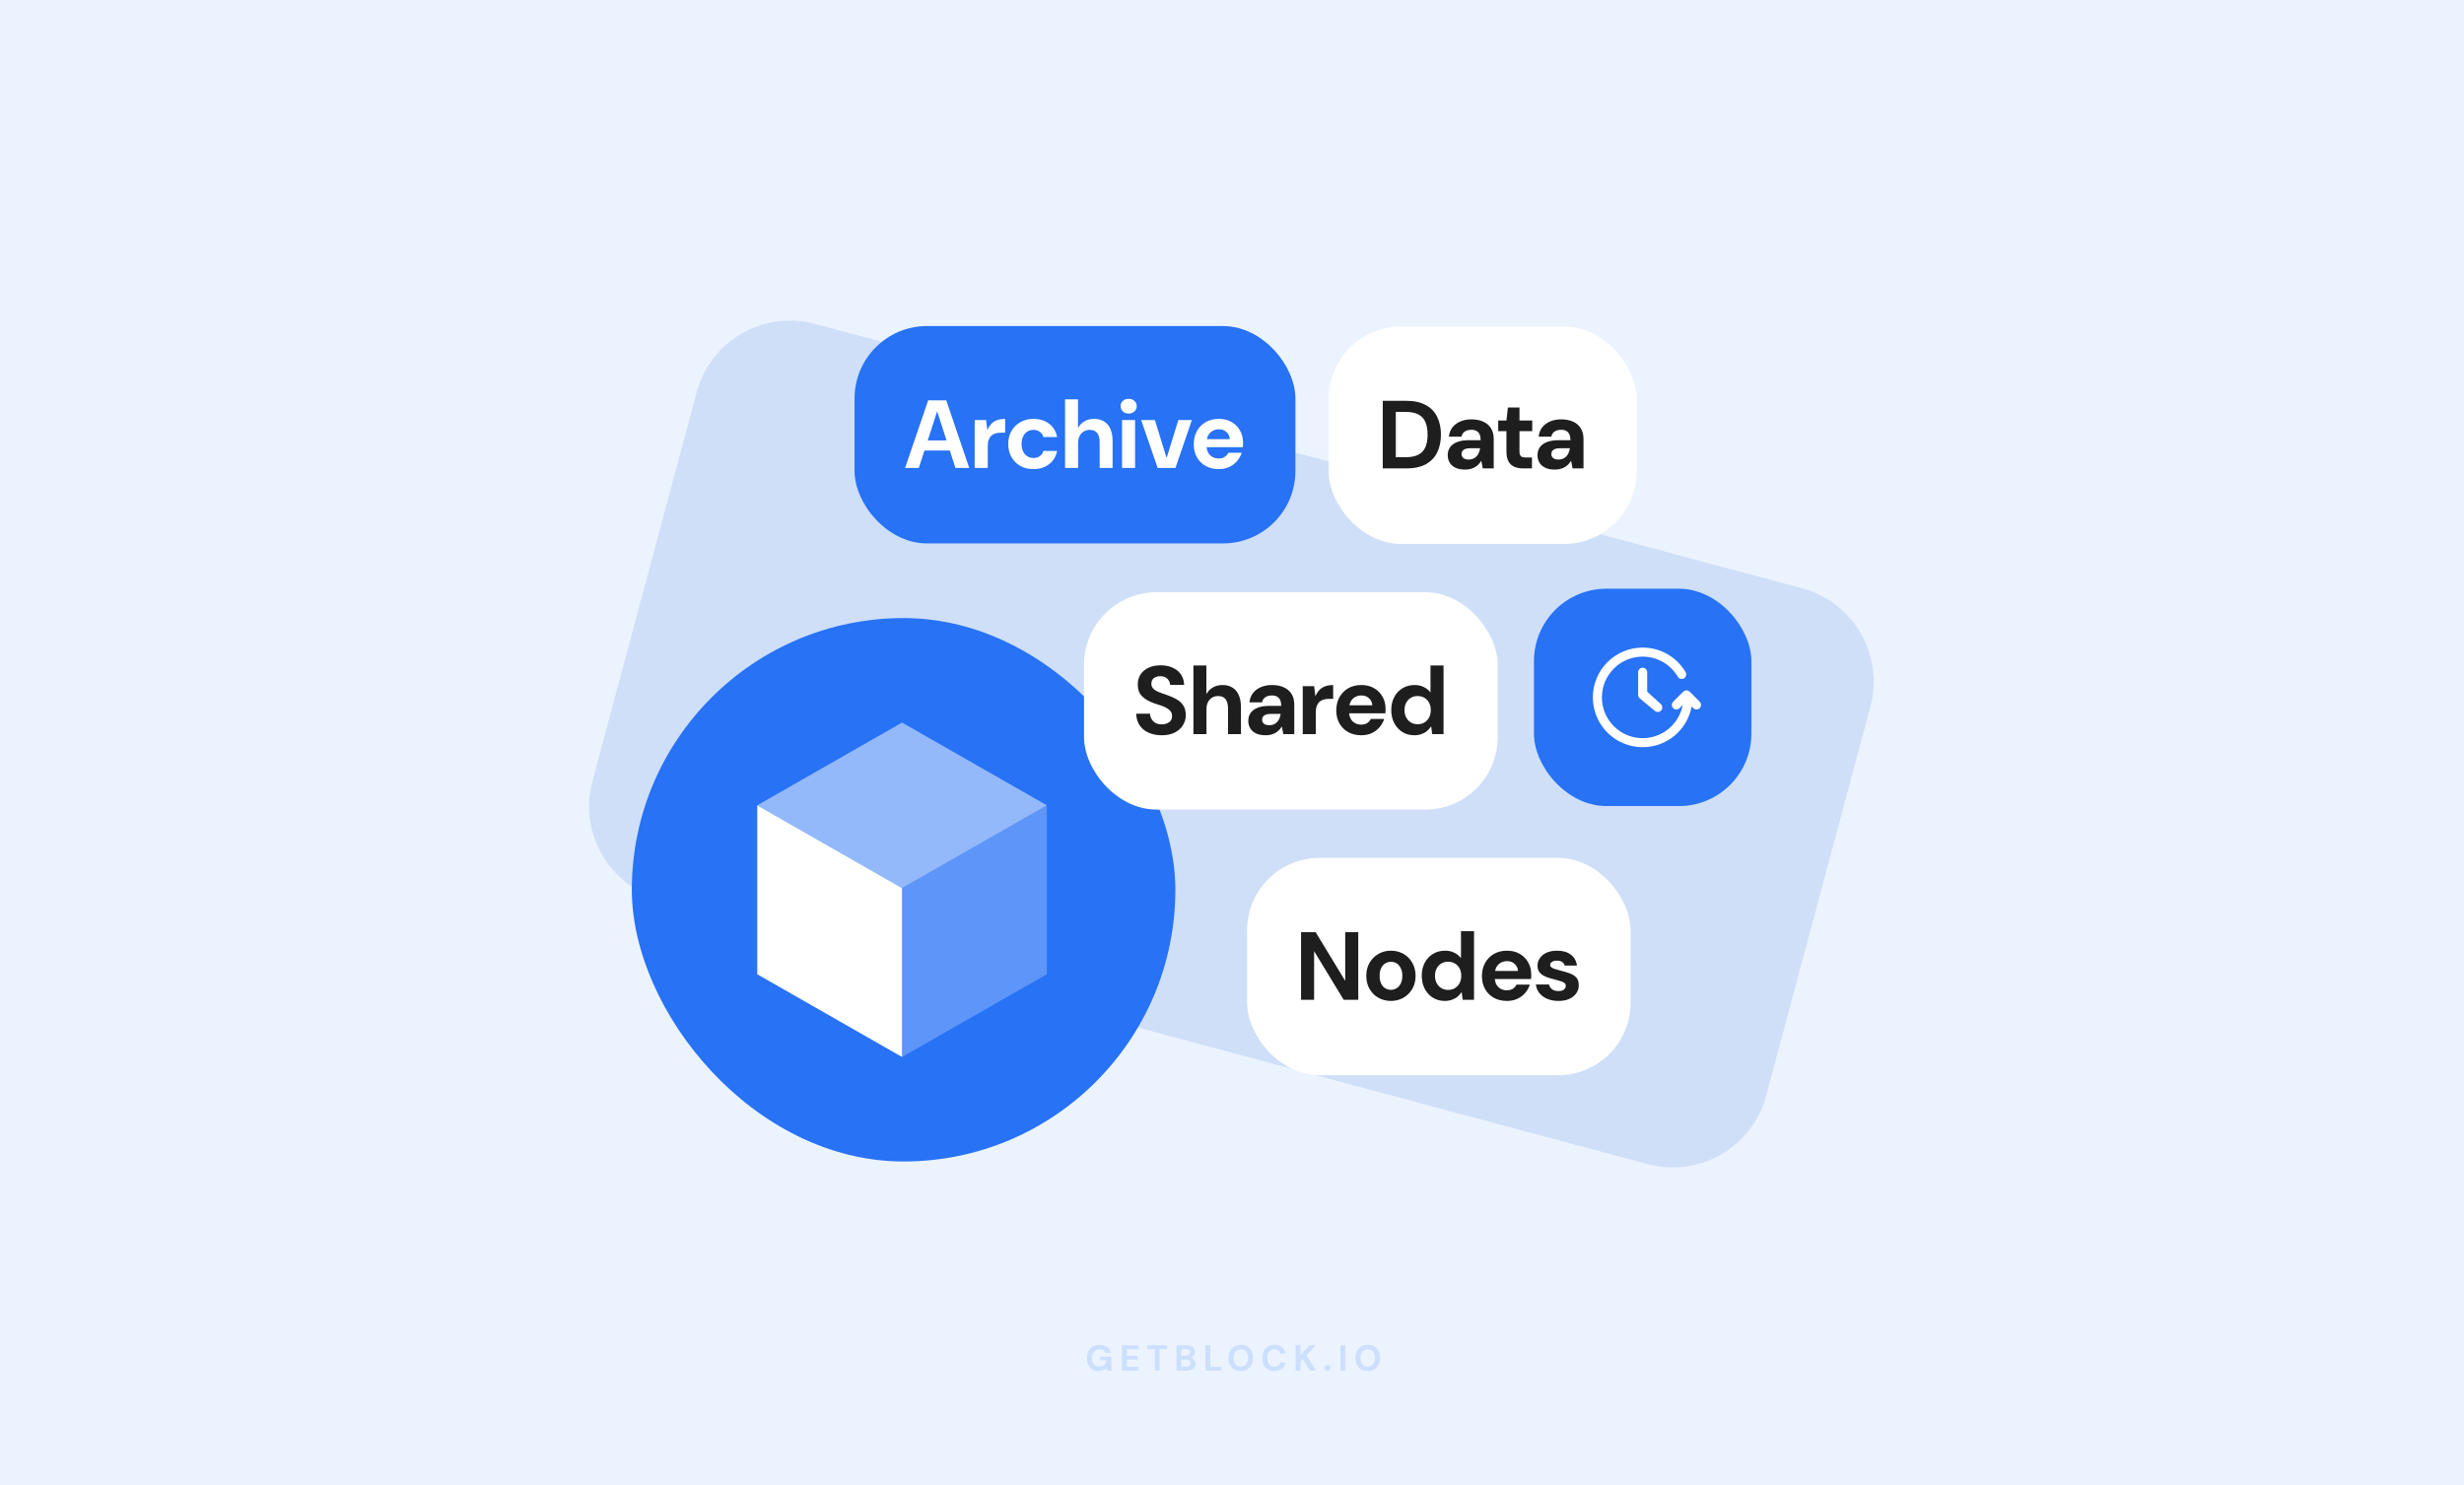 <svg width="816" height="492" viewBox="0 0 816 492" fill="none" xmlns="http://www.w3.org/2000/svg">
<rect width="816" height="492" fill="#EBF3FF"/>
<path d="M230.718 129.91C235.292 112.839 252.839 102.708 269.91 107.282L596.791 194.87C613.862 199.444 623.992 216.991 619.418 234.062L584.876 362.976C580.302 380.046 562.755 390.177 545.684 385.603L218.803 298.015C201.732 293.441 191.601 275.895 196.175 258.824L230.718 129.91Z" fill="#CFDFF8"/>
<path opacity="0.16" d="M363.914 454.144C363.122 454.144 362.426 453.968 361.826 453.616C361.234 453.256 360.774 452.756 360.446 452.116C360.118 451.468 359.954 450.716 359.954 449.86C359.954 448.996 360.122 448.236 360.458 447.58C360.794 446.916 361.278 446.396 361.91 446.02C362.55 445.644 363.306 445.456 364.178 445.456C365.17 445.456 365.99 445.692 366.638 446.164C367.294 446.636 367.714 447.292 367.898 448.132H366.098C365.978 447.764 365.754 447.476 365.426 447.268C365.098 447.052 364.678 446.944 364.166 446.944C363.622 446.944 363.158 447.064 362.774 447.304C362.39 447.544 362.098 447.88 361.898 448.312C361.698 448.744 361.598 449.26 361.598 449.86C361.598 450.468 361.698 450.984 361.898 451.408C362.098 451.832 362.382 452.156 362.75 452.38C363.126 452.596 363.566 452.704 364.07 452.704C364.806 452.704 365.362 452.508 365.738 452.116C366.122 451.716 366.35 451.2 366.422 450.568H364.358V449.356H368.054V454H366.566L366.434 452.932C366.258 453.196 366.05 453.42 365.81 453.604C365.578 453.78 365.306 453.912 364.994 454C364.682 454.096 364.322 454.144 363.914 454.144ZM371.537 454V445.6H377.057V446.908H373.157V449.104H376.697V450.364H373.157V452.692H377.057V454H371.537ZM382.432 454V446.908H379.972V445.6H386.488V446.908H384.04V454H382.432ZM389.604 454V445.6H393.048C393.632 445.6 394.124 445.692 394.524 445.876C394.924 446.06 395.224 446.316 395.424 446.644C395.632 446.964 395.736 447.336 395.736 447.76C395.736 448.184 395.644 448.54 395.46 448.828C395.276 449.116 395.032 449.34 394.728 449.5C394.432 449.652 394.104 449.74 393.744 449.764L393.936 449.632C394.32 449.648 394.66 449.752 394.956 449.944C395.26 450.128 395.496 450.376 395.664 450.688C395.84 451 395.928 451.34 395.928 451.708C395.928 452.156 395.82 452.552 395.604 452.896C395.388 453.24 395.076 453.512 394.668 453.712C394.26 453.904 393.76 454 393.168 454H389.604ZM391.224 452.68H392.904C393.344 452.68 393.684 452.58 393.924 452.38C394.164 452.18 394.284 451.892 394.284 451.516C394.284 451.14 394.16 450.848 393.912 450.64C393.664 450.424 393.32 450.316 392.88 450.316H391.224V452.68ZM391.224 449.104H392.784C393.208 449.104 393.532 449.008 393.756 448.816C393.98 448.624 394.092 448.352 394.092 448C394.092 447.656 393.98 447.388 393.756 447.196C393.532 446.996 393.204 446.896 392.772 446.896H391.224V449.104ZM399.211 454V445.6H400.831V452.74H404.515V454H399.211ZM410.912 454.144C410.104 454.144 409.392 453.96 408.776 453.592C408.168 453.224 407.692 452.716 407.348 452.068C407.004 451.412 406.832 450.656 406.832 449.8C406.832 448.944 407.004 448.192 407.348 447.544C407.692 446.888 408.168 446.376 408.776 446.008C409.392 445.64 410.104 445.456 410.912 445.456C411.72 445.456 412.428 445.64 413.036 446.008C413.652 446.376 414.132 446.888 414.476 447.544C414.82 448.192 414.992 448.944 414.992 449.8C414.992 450.656 414.82 451.412 414.476 452.068C414.132 452.716 413.652 453.224 413.036 453.592C412.428 453.96 411.72 454.144 410.912 454.144ZM410.912 452.692C411.408 452.692 411.836 452.576 412.196 452.344C412.564 452.104 412.844 451.768 413.036 451.336C413.236 450.904 413.336 450.392 413.336 449.8C413.336 449.2 413.236 448.688 413.036 448.264C412.844 447.832 412.564 447.5 412.196 447.268C411.836 447.036 411.408 446.92 410.912 446.92C410.424 446.92 409.996 447.036 409.628 447.268C409.26 447.5 408.976 447.832 408.776 448.264C408.576 448.688 408.476 449.2 408.476 449.8C408.476 450.392 408.576 450.904 408.776 451.336C408.976 451.768 409.26 452.104 409.628 452.344C409.996 452.576 410.424 452.692 410.912 452.692ZM422.053 454.144C421.221 454.144 420.505 453.964 419.905 453.604C419.305 453.236 418.845 452.728 418.525 452.08C418.205 451.424 418.045 450.668 418.045 449.812C418.045 448.956 418.205 448.2 418.525 447.544C418.845 446.888 419.305 446.376 419.905 446.008C420.505 445.64 421.221 445.456 422.053 445.456C423.069 445.456 423.897 445.708 424.537 446.212C425.185 446.716 425.589 447.428 425.749 448.348H423.985C423.881 447.9 423.665 447.552 423.337 447.304C423.009 447.048 422.577 446.92 422.041 446.92C421.553 446.92 421.133 447.04 420.781 447.28C420.429 447.512 420.157 447.844 419.965 448.276C419.781 448.7 419.689 449.212 419.689 449.812C419.689 450.404 419.781 450.916 419.965 451.348C420.157 451.78 420.429 452.112 420.781 452.344C421.133 452.576 421.553 452.692 422.041 452.692C422.577 452.692 423.005 452.576 423.325 452.344C423.653 452.104 423.873 451.772 423.985 451.348H425.749C425.589 452.22 425.185 452.904 424.537 453.4C423.897 453.896 423.069 454.144 422.053 454.144ZM429.077 454V445.6H430.697V448.924L433.733 445.6H435.737L432.641 448.924L435.821 454H433.841L431.489 450.184L430.697 451.024V454H429.077ZM439.603 454.06C439.307 454.06 439.063 453.972 438.871 453.796C438.687 453.612 438.595 453.388 438.595 453.124C438.595 452.86 438.687 452.64 438.871 452.464C439.063 452.28 439.307 452.188 439.603 452.188C439.899 452.188 440.139 452.28 440.323 452.464C440.507 452.64 440.599 452.86 440.599 453.124C440.599 453.388 440.507 453.612 440.323 453.796C440.139 453.972 439.899 454.06 439.603 454.06ZM443.921 454V445.6H445.541V454H443.921ZM452.961 454.144C452.153 454.144 451.441 453.96 450.825 453.592C450.217 453.224 449.741 452.716 449.397 452.068C449.053 451.412 448.881 450.656 448.881 449.8C448.881 448.944 449.053 448.192 449.397 447.544C449.741 446.888 450.217 446.376 450.825 446.008C451.441 445.64 452.153 445.456 452.961 445.456C453.769 445.456 454.477 445.64 455.085 446.008C455.701 446.376 456.181 446.888 456.525 447.544C456.869 448.192 457.041 448.944 457.041 449.8C457.041 450.656 456.869 451.412 456.525 452.068C456.181 452.716 455.701 453.224 455.085 453.592C454.477 453.96 453.769 454.144 452.961 454.144ZM452.961 452.692C453.457 452.692 453.885 452.576 454.245 452.344C454.613 452.104 454.893 451.768 455.085 451.336C455.285 450.904 455.385 450.392 455.385 449.8C455.385 449.2 455.285 448.688 455.085 448.264C454.893 447.832 454.613 447.5 454.245 447.268C453.885 447.036 453.457 446.92 452.961 446.92C452.473 446.92 452.045 447.036 451.677 447.268C451.309 447.5 451.025 447.832 450.825 448.264C450.625 448.688 450.525 449.2 450.525 449.8C450.525 450.392 450.625 450.904 450.825 451.336C451.025 451.768 451.309 452.104 451.677 452.344C452.045 452.576 452.473 452.692 452.961 452.692Z" fill="#2772F5"/>
<rect x="440" y="108.159" width="102" height="72" rx="24" fill="white"/>
<path d="M457.928 155.159V132.759H465.704C468.307 132.759 470.462 133.228 472.168 134.167C473.875 135.084 475.134 136.385 475.944 138.071C476.776 139.735 477.192 141.697 477.192 143.959C477.192 146.22 476.776 148.193 475.944 149.879C475.134 151.543 473.875 152.844 472.168 153.783C470.483 154.7 468.328 155.159 465.704 155.159H457.928ZM462.248 151.447H465.48C467.315 151.447 468.766 151.148 469.832 150.551C470.899 149.953 471.656 149.1 472.104 147.991C472.552 146.86 472.776 145.516 472.776 143.959C472.776 142.38 472.552 141.036 472.104 139.927C471.656 138.796 470.899 137.932 469.832 137.335C468.766 136.737 467.315 136.439 465.48 136.439H462.248V151.447ZM485.168 155.543C483.867 155.543 482.789 155.329 481.936 154.903C481.083 154.476 480.453 153.9 480.048 153.175C479.643 152.449 479.44 151.649 479.44 150.775C479.44 149.793 479.685 148.929 480.176 148.183C480.688 147.436 481.456 146.86 482.48 146.455C483.504 146.028 484.795 145.815 486.352 145.815H490.352C490.352 145.025 490.235 144.385 490 143.895C489.787 143.383 489.445 142.999 488.976 142.743C488.528 142.487 487.952 142.359 487.248 142.359C486.416 142.359 485.701 142.551 485.104 142.935C484.528 143.297 484.165 143.863 484.016 144.631H479.824C479.952 143.457 480.336 142.444 480.976 141.591C481.637 140.737 482.512 140.076 483.6 139.607C484.688 139.137 485.904 138.903 487.248 138.903C488.784 138.903 490.107 139.159 491.216 139.671C492.325 140.161 493.179 140.897 493.776 141.879C494.373 142.839 494.672 144.012 494.672 145.399V155.159H491.056L490.576 152.695H490.512C490.235 153.143 489.915 153.548 489.552 153.911C489.189 154.252 488.784 154.551 488.336 154.807C487.909 155.041 487.429 155.223 486.896 155.351C486.363 155.479 485.787 155.543 485.168 155.543ZM486.384 152.215C486.96 152.215 487.472 152.119 487.92 151.927C488.368 151.713 488.741 151.436 489.04 151.095C489.36 150.753 489.605 150.359 489.776 149.911C489.968 149.441 490.096 148.961 490.16 148.471H486.832C486.171 148.471 485.627 148.556 485.2 148.727C484.795 148.876 484.496 149.1 484.304 149.399C484.112 149.676 484.016 150.007 484.016 150.391C484.016 150.775 484.112 151.105 484.304 151.383C484.496 151.66 484.773 151.873 485.136 152.023C485.499 152.151 485.915 152.215 486.384 152.215ZM504.517 155.159C503.387 155.159 502.395 154.988 501.541 154.647C500.709 154.284 500.059 153.697 499.589 152.887C499.12 152.055 498.885 150.924 498.885 149.495V142.807H496.165V139.287H498.885L499.365 134.967H503.205V139.287H507.429V142.807H503.205V149.559C503.205 150.305 503.365 150.828 503.685 151.127C504.005 151.404 504.549 151.543 505.317 151.543H507.333V155.159H504.517ZM514.903 155.543C513.602 155.543 512.524 155.329 511.671 154.903C510.818 154.476 510.188 153.9 509.783 153.175C509.378 152.449 509.175 151.649 509.175 150.775C509.175 149.793 509.42 148.929 509.911 148.183C510.423 147.436 511.191 146.86 512.215 146.455C513.239 146.028 514.53 145.815 516.087 145.815H520.087C520.087 145.025 519.97 144.385 519.735 143.895C519.522 143.383 519.18 142.999 518.711 142.743C518.263 142.487 517.687 142.359 516.983 142.359C516.151 142.359 515.436 142.551 514.839 142.935C514.263 143.297 513.9 143.863 513.751 144.631H509.559C509.687 143.457 510.071 142.444 510.711 141.591C511.372 140.737 512.247 140.076 513.335 139.607C514.423 139.137 515.639 138.903 516.983 138.903C518.519 138.903 519.842 139.159 520.951 139.671C522.06 140.161 522.914 140.897 523.511 141.879C524.108 142.839 524.407 144.012 524.407 145.399V155.159H520.791L520.311 152.695H520.247C519.97 153.143 519.65 153.548 519.287 153.911C518.924 154.252 518.519 154.551 518.071 154.807C517.644 155.041 517.164 155.223 516.631 155.351C516.098 155.479 515.522 155.543 514.903 155.543ZM516.119 152.215C516.695 152.215 517.207 152.119 517.655 151.927C518.103 151.713 518.476 151.436 518.775 151.095C519.095 150.753 519.34 150.359 519.511 149.911C519.703 149.441 519.831 148.961 519.895 148.471H516.567C515.906 148.471 515.362 148.556 514.935 148.727C514.53 148.876 514.231 149.1 514.039 149.399C513.847 149.676 513.751 150.007 513.751 150.391C513.751 150.775 513.847 151.105 514.039 151.383C514.231 151.66 514.508 151.873 514.871 152.023C515.234 152.151 515.65 152.215 516.119 152.215Z" fill="#1E1E1F"/>
<rect x="283" y="108" width="146" height="72" rx="24" fill="#2772F5"/>
<path d="M299.735 155L307.383 132.6H313.367L320.983 155H316.407L310.391 136.344H310.327L304.279 155H299.735ZM303.351 149.24L304.503 145.88H315.895L317.015 149.24H303.351ZM322.788 155V139.128H326.564L326.948 142.36H327.012C327.439 141.464 327.93 140.749 328.484 140.216C329.06 139.683 329.711 139.309 330.436 139.096C331.162 138.861 331.972 138.744 332.868 138.744V143.32H331.684C330.98 143.32 330.34 143.395 329.764 143.544C329.21 143.693 328.73 143.949 328.324 144.312C327.94 144.653 327.642 145.112 327.428 145.688C327.215 146.264 327.108 146.979 327.108 147.832V155H322.788ZM342.247 155.384C340.583 155.384 339.121 155.032 337.863 154.328C336.625 153.603 335.655 152.621 334.951 151.384C334.247 150.125 333.895 148.685 333.895 147.064C333.895 145.443 334.247 144.013 334.951 142.776C335.676 141.517 336.668 140.536 337.927 139.832C339.185 139.107 340.625 138.744 342.247 138.744C344.295 138.744 346.023 139.277 347.431 140.344C348.839 141.411 349.724 142.883 350.087 144.76H345.511C345.34 144.013 344.956 143.437 344.359 143.032C343.761 142.605 343.047 142.392 342.215 142.392C341.468 142.392 340.796 142.584 340.199 142.968C339.623 143.331 339.164 143.864 338.823 144.568C338.481 145.251 338.311 146.083 338.311 147.064C338.311 147.789 338.407 148.44 338.599 149.016C338.791 149.571 339.057 150.051 339.399 150.456C339.761 150.861 340.177 151.171 340.647 151.384C341.116 151.597 341.639 151.704 342.215 151.704C342.769 151.704 343.271 151.619 343.719 151.448C344.167 151.256 344.551 150.989 344.871 150.648C345.191 150.285 345.404 149.859 345.511 149.368H350.087C349.724 151.203 348.839 152.664 347.431 153.752C346.023 154.84 344.295 155.384 342.247 155.384ZM352.713 155V132.28H357.001V141.656H357.065C357.598 140.739 358.313 140.024 359.209 139.512C360.105 139 361.161 138.744 362.377 138.744C363.657 138.744 364.745 139.032 365.641 139.608C366.558 140.163 367.252 140.984 367.721 142.072C368.212 143.16 368.457 144.504 368.457 146.104V155H364.169V146.488C364.169 145.165 363.902 144.152 363.369 143.448C362.857 142.744 362.025 142.392 360.873 142.392C360.126 142.392 359.465 142.573 358.889 142.936C358.313 143.277 357.854 143.779 357.513 144.44C357.193 145.08 357.033 145.869 357.033 146.808V155H352.713ZM371.586 155V139.128H375.906V155H371.586ZM373.762 136.984C372.973 136.984 372.333 136.749 371.842 136.28C371.351 135.811 371.106 135.224 371.106 134.52C371.106 133.816 371.351 133.24 371.842 132.792C372.333 132.323 372.973 132.088 373.762 132.088C374.551 132.088 375.191 132.323 375.682 132.792C376.194 133.24 376.45 133.816 376.45 134.52C376.45 135.224 376.194 135.811 375.682 136.28C375.191 136.749 374.551 136.984 373.762 136.984ZM383.386 155L377.914 139.128H382.458L386.298 151.544H386.394L390.234 139.128H394.714L389.274 155H383.386ZM403.621 155.384C402 155.384 400.56 155.043 399.301 154.36C398.064 153.677 397.093 152.717 396.389 151.48C395.685 150.243 395.333 148.824 395.333 147.224C395.333 145.56 395.675 144.099 396.357 142.84C397.061 141.56 398.032 140.557 399.269 139.832C400.528 139.107 401.989 138.744 403.653 138.744C405.232 138.744 406.619 139.085 407.813 139.768C409.029 140.451 409.968 141.389 410.629 142.584C411.312 143.757 411.653 145.091 411.653 146.584C411.653 146.797 411.653 147.043 411.653 147.32C411.653 147.576 411.632 147.843 411.589 148.12H398.405V145.464H407.269C407.205 144.483 406.832 143.693 406.149 143.096C405.488 142.499 404.656 142.2 403.653 142.2C402.907 142.2 402.224 142.371 401.605 142.712C400.987 143.032 400.496 143.523 400.133 144.184C399.771 144.845 399.589 145.688 399.589 146.712V147.64C399.589 148.515 399.76 149.272 400.101 149.912C400.443 150.531 400.912 151.011 401.509 151.352C402.128 151.693 402.821 151.864 403.589 151.864C404.379 151.864 405.04 151.693 405.573 151.352C406.107 150.989 406.512 150.531 406.789 149.976H411.205C410.885 150.979 410.373 151.896 409.669 152.728C408.965 153.539 408.101 154.189 407.077 154.68C406.053 155.149 404.901 155.384 403.621 155.384Z" fill="white"/>
<rect x="209.242" y="204.726" width="180" height="180" rx="90" fill="#2772F5"/>
<path d="M298.728 294.157V350.111L250.773 322.705V266.751L298.728 294.157Z" fill="white"/>
<path opacity="0.25" d="M298.727 294.157L346.681 266.751V322.705L298.727 350.111V294.157Z" fill="white"/>
<path opacity="0.5" d="M298.728 239.342L346.682 266.748L298.728 294.154L250.773 266.748L298.728 239.342Z" fill="white"/>
<rect x="413" y="284.159" width="127" height="72" rx="24" fill="white"/>
<path d="M430.869 331.159V308.759H435.701L445.429 324.791H445.493V308.759H449.813V331.159H444.981L435.253 315.159H435.189V331.159H430.869ZM460.633 331.543C459.097 331.543 457.71 331.191 456.473 330.487C455.235 329.783 454.254 328.801 453.529 327.543C452.825 326.284 452.473 324.844 452.473 323.223C452.473 321.58 452.835 320.14 453.561 318.903C454.286 317.644 455.267 316.663 456.505 315.959C457.742 315.255 459.118 314.903 460.633 314.903C462.169 314.903 463.555 315.255 464.793 315.959C466.03 316.663 467.001 317.644 467.705 318.903C468.43 320.14 468.793 321.58 468.793 323.223C468.793 324.865 468.43 326.316 467.705 327.575C466.979 328.812 465.998 329.783 464.761 330.487C463.545 331.191 462.169 331.543 460.633 331.543ZM460.633 327.863C461.315 327.863 461.934 327.692 462.489 327.351C463.065 327.009 463.523 326.497 463.865 325.815C464.227 325.111 464.409 324.247 464.409 323.223C464.409 322.199 464.227 321.345 463.865 320.663C463.523 319.959 463.075 319.436 462.521 319.095C461.966 318.753 461.347 318.583 460.665 318.583C459.982 318.583 459.353 318.753 458.777 319.095C458.201 319.436 457.742 319.959 457.401 320.663C457.059 321.345 456.889 322.199 456.889 323.223C456.889 324.247 457.059 325.111 457.401 325.815C457.742 326.497 458.19 327.009 458.745 327.351C459.321 327.692 459.95 327.863 460.633 327.863ZM478.456 331.543C476.963 331.543 475.64 331.18 474.488 330.455C473.358 329.729 472.462 328.737 471.8 327.479C471.16 326.22 470.84 324.791 470.84 323.191C470.84 321.612 471.16 320.193 471.8 318.935C472.462 317.676 473.368 316.695 474.52 315.991C475.694 315.265 477.038 314.903 478.552 314.903C479.747 314.903 480.792 315.137 481.688 315.607C482.584 316.055 483.299 316.641 483.832 317.367V308.439H488.152V331.159H484.408L484.056 328.663H483.992C483.63 329.217 483.182 329.719 482.648 330.167C482.136 330.593 481.528 330.924 480.824 331.159C480.142 331.415 479.352 331.543 478.456 331.543ZM479.576 327.895C480.43 327.895 481.187 327.692 481.848 327.287C482.51 326.881 483.022 326.327 483.384 325.623C483.747 324.919 483.928 324.108 483.928 323.191C483.928 322.295 483.747 321.495 483.384 320.791C483.022 320.087 482.51 319.543 481.848 319.159C481.187 318.753 480.419 318.551 479.544 318.551C478.712 318.551 477.966 318.753 477.304 319.159C476.643 319.543 476.131 320.087 475.768 320.791C475.406 321.495 475.224 322.295 475.224 323.191C475.224 324.108 475.406 324.919 475.768 325.623C476.131 326.327 476.643 326.881 477.304 327.287C477.966 327.692 478.723 327.895 479.576 327.895ZM499.058 331.543C497.437 331.543 495.997 331.201 494.738 330.519C493.501 329.836 492.53 328.876 491.826 327.639C491.122 326.401 490.77 324.983 490.77 323.383C490.77 321.719 491.112 320.257 491.794 318.999C492.498 317.719 493.469 316.716 494.706 315.991C495.965 315.265 497.426 314.903 499.09 314.903C500.669 314.903 502.056 315.244 503.25 315.927C504.466 316.609 505.405 317.548 506.066 318.743C506.749 319.916 507.09 321.249 507.09 322.743C507.09 322.956 507.09 323.201 507.09 323.479C507.09 323.735 507.069 324.001 507.026 324.279H493.842V321.623H502.706C502.642 320.641 502.269 319.852 501.586 319.255C500.925 318.657 500.093 318.359 499.09 318.359C498.344 318.359 497.661 318.529 497.042 318.871C496.424 319.191 495.933 319.681 495.57 320.343C495.208 321.004 495.026 321.847 495.026 322.871V323.799C495.026 324.673 495.197 325.431 495.538 326.071C495.88 326.689 496.349 327.169 496.946 327.511C497.565 327.852 498.258 328.023 499.026 328.023C499.816 328.023 500.477 327.852 501.01 327.511C501.544 327.148 501.949 326.689 502.226 326.135H506.642C506.322 327.137 505.81 328.055 505.106 328.887C504.402 329.697 503.538 330.348 502.514 330.839C501.49 331.308 500.338 331.543 499.058 331.543ZM516.117 331.543C514.709 331.543 513.461 331.308 512.373 330.839C511.285 330.369 510.421 329.729 509.781 328.919C509.141 328.087 508.757 327.148 508.629 326.103H512.949C513.056 326.487 513.237 326.849 513.493 327.191C513.749 327.511 514.091 327.777 514.517 327.991C514.965 328.183 515.477 328.279 516.053 328.279C516.629 328.279 517.099 328.204 517.461 328.055C517.824 327.884 518.091 327.671 518.261 327.415C518.453 327.137 518.549 326.86 518.549 326.583C518.549 326.156 518.411 325.836 518.133 325.623C517.877 325.388 517.493 325.196 516.981 325.047C516.491 324.876 515.904 324.705 515.221 324.535C514.539 324.364 513.835 324.172 513.109 323.959C512.405 323.745 511.755 323.479 511.157 323.159C510.56 322.817 510.08 322.391 509.717 321.879C509.355 321.345 509.173 320.684 509.173 319.895C509.173 318.977 509.429 318.145 509.941 317.399C510.453 316.631 511.189 316.023 512.149 315.575C513.131 315.127 514.304 314.903 515.669 314.903C517.568 314.903 519.083 315.34 520.213 316.215C521.365 317.089 522.037 318.295 522.229 319.831H518.165C518.059 319.319 517.781 318.924 517.333 318.647C516.907 318.348 516.341 318.199 515.637 318.199C514.912 318.199 514.347 318.337 513.941 318.615C513.557 318.892 513.365 319.233 513.365 319.639C513.365 319.937 513.493 320.193 513.749 320.407C514.027 320.62 514.411 320.801 514.901 320.951C515.392 321.1 515.979 321.271 516.661 321.463C517.813 321.74 518.848 322.049 519.765 322.391C520.704 322.711 521.451 323.169 522.005 323.767C522.56 324.343 522.837 325.185 522.837 326.295C522.859 327.297 522.592 328.193 522.037 328.983C521.504 329.772 520.725 330.401 519.701 330.871C518.699 331.319 517.504 331.543 516.117 331.543Z" fill="#1E1E1F"/>
<rect x="359" y="196.159" width="137" height="72" rx="24" fill="white"/>
<path d="M384.759 243.543C383.137 243.543 381.687 243.265 380.407 242.711C379.148 242.156 378.156 241.345 377.431 240.279C376.705 239.212 376.321 237.921 376.279 236.407H380.855C380.876 237.068 381.047 237.665 381.367 238.199C381.687 238.732 382.124 239.159 382.679 239.479C383.255 239.777 383.948 239.927 384.759 239.927C385.42 239.927 385.996 239.82 386.487 239.607C386.999 239.393 387.404 239.095 387.703 238.711C388.001 238.305 388.151 237.804 388.151 237.207C388.151 236.567 387.991 236.033 387.671 235.607C387.351 235.18 386.913 234.817 386.359 234.519C385.804 234.199 385.164 233.921 384.439 233.687C383.735 233.452 382.999 233.207 382.231 232.951C380.46 232.332 379.105 231.543 378.167 230.583C377.249 229.623 376.791 228.343 376.791 226.743C376.791 225.42 377.111 224.289 377.751 223.351C378.391 222.391 379.287 221.655 380.439 221.143C381.591 220.631 382.903 220.375 384.375 220.375C385.889 220.375 387.223 220.641 388.375 221.175C389.527 221.687 390.433 222.433 391.095 223.415C391.756 224.396 392.108 225.548 392.151 226.871H387.511C387.489 226.337 387.34 225.857 387.063 225.431C386.807 224.983 386.444 224.631 385.975 224.375C385.505 224.119 384.951 223.991 384.311 223.991C383.756 223.969 383.244 224.055 382.775 224.247C382.327 224.417 381.964 224.695 381.687 225.079C381.431 225.441 381.303 225.9 381.303 226.455C381.303 226.988 381.431 227.436 381.687 227.799C381.943 228.161 382.295 228.481 382.743 228.759C383.212 229.015 383.767 229.26 384.407 229.495C385.047 229.729 385.751 229.975 386.519 230.231C387.649 230.615 388.673 231.073 389.591 231.607C390.529 232.119 391.276 232.791 391.831 233.623C392.407 234.455 392.695 235.543 392.695 236.887C392.695 238.081 392.385 239.18 391.767 240.183C391.169 241.185 390.284 241.996 389.111 242.615C387.937 243.233 386.487 243.543 384.759 243.543ZM395.224 243.159V220.439H399.512V229.815H399.576C400.11 228.897 400.824 228.183 401.72 227.671C402.616 227.159 403.672 226.903 404.888 226.903C406.168 226.903 407.256 227.191 408.152 227.767C409.07 228.321 409.763 229.143 410.232 230.231C410.723 231.319 410.968 232.663 410.968 234.263V243.159H406.68V234.647C406.68 233.324 406.414 232.311 405.88 231.607C405.368 230.903 404.536 230.551 403.384 230.551C402.638 230.551 401.976 230.732 401.4 231.095C400.824 231.436 400.366 231.937 400.024 232.599C399.704 233.239 399.544 234.028 399.544 234.967V243.159H395.224ZM419.121 243.543C417.82 243.543 416.742 243.329 415.889 242.903C415.036 242.476 414.406 241.9 414.001 241.175C413.596 240.449 413.393 239.649 413.393 238.775C413.393 237.793 413.638 236.929 414.129 236.183C414.641 235.436 415.409 234.86 416.433 234.455C417.457 234.028 418.748 233.815 420.305 233.815H424.305C424.305 233.025 424.188 232.385 423.953 231.895C423.74 231.383 423.398 230.999 422.929 230.743C422.481 230.487 421.905 230.359 421.201 230.359C420.369 230.359 419.654 230.551 419.057 230.935C418.481 231.297 418.118 231.863 417.969 232.631H413.777C413.905 231.457 414.289 230.444 414.929 229.591C415.59 228.737 416.465 228.076 417.553 227.607C418.641 227.137 419.857 226.903 421.201 226.903C422.737 226.903 424.06 227.159 425.169 227.671C426.278 228.161 427.132 228.897 427.729 229.879C428.326 230.839 428.625 232.012 428.625 233.399V243.159H425.009L424.529 240.695H424.465C424.188 241.143 423.868 241.548 423.505 241.911C423.142 242.252 422.737 242.551 422.289 242.807C421.862 243.041 421.382 243.223 420.849 243.351C420.316 243.479 419.74 243.543 419.121 243.543ZM420.337 240.215C420.913 240.215 421.425 240.119 421.873 239.927C422.321 239.713 422.694 239.436 422.993 239.095C423.313 238.753 423.558 238.359 423.729 237.911C423.921 237.441 424.049 236.961 424.113 236.471H420.785C420.124 236.471 419.58 236.556 419.153 236.727C418.748 236.876 418.449 237.1 418.257 237.399C418.065 237.676 417.969 238.007 417.969 238.391C417.969 238.775 418.065 239.105 418.257 239.383C418.449 239.66 418.726 239.873 419.089 240.023C419.452 240.151 419.868 240.215 420.337 240.215ZM431.426 243.159V227.287H435.202L435.586 230.519H435.65C436.077 229.623 436.567 228.908 437.122 228.375C437.698 227.841 438.349 227.468 439.074 227.255C439.799 227.02 440.61 226.903 441.506 226.903V231.479H440.322C439.618 231.479 438.978 231.553 438.402 231.703C437.847 231.852 437.367 232.108 436.962 232.471C436.578 232.812 436.279 233.271 436.066 233.847C435.853 234.423 435.746 235.137 435.746 235.991V243.159H431.426ZM450.82 243.543C449.199 243.543 447.759 243.201 446.5 242.519C445.263 241.836 444.292 240.876 443.588 239.639C442.884 238.401 442.532 236.983 442.532 235.383C442.532 233.719 442.873 232.257 443.556 230.999C444.26 229.719 445.231 228.716 446.468 227.991C447.727 227.265 449.188 226.903 450.852 226.903C452.431 226.903 453.817 227.244 455.012 227.927C456.228 228.609 457.167 229.548 457.828 230.743C458.511 231.916 458.852 233.249 458.852 234.743C458.852 234.956 458.852 235.201 458.852 235.479C458.852 235.735 458.831 236.001 458.788 236.279H445.604V233.623H454.468C454.404 232.641 454.031 231.852 453.348 231.255C452.687 230.657 451.855 230.359 450.852 230.359C450.105 230.359 449.423 230.529 448.804 230.871C448.185 231.191 447.695 231.681 447.332 232.343C446.969 233.004 446.788 233.847 446.788 234.871V235.799C446.788 236.673 446.959 237.431 447.3 238.071C447.641 238.689 448.111 239.169 448.708 239.511C449.327 239.852 450.02 240.023 450.788 240.023C451.577 240.023 452.239 239.852 452.772 239.511C453.305 239.148 453.711 238.689 453.988 238.135H458.404C458.084 239.137 457.572 240.055 456.868 240.887C456.164 241.697 455.3 242.348 454.276 242.839C453.252 243.308 452.1 243.543 450.82 243.543ZM468.359 243.543C466.866 243.543 465.543 243.18 464.391 242.455C463.261 241.729 462.365 240.737 461.703 239.479C461.063 238.22 460.743 236.791 460.743 235.191C460.743 233.612 461.063 232.193 461.703 230.935C462.365 229.676 463.271 228.695 464.423 227.991C465.597 227.265 466.941 226.903 468.455 226.903C469.65 226.903 470.695 227.137 471.591 227.607C472.487 228.055 473.202 228.641 473.735 229.367V220.439H478.055V243.159H474.311L473.959 240.663H473.895C473.533 241.217 473.085 241.719 472.551 242.167C472.039 242.593 471.431 242.924 470.727 243.159C470.045 243.415 469.255 243.543 468.359 243.543ZM469.479 239.895C470.333 239.895 471.09 239.692 471.751 239.287C472.413 238.881 472.925 238.327 473.287 237.623C473.65 236.919 473.831 236.108 473.831 235.191C473.831 234.295 473.65 233.495 473.287 232.791C472.925 232.087 472.413 231.543 471.751 231.159C471.09 230.753 470.322 230.551 469.447 230.551C468.615 230.551 467.869 230.753 467.207 231.159C466.546 231.543 466.034 232.087 465.671 232.791C465.309 233.495 465.127 234.295 465.127 235.191C465.127 236.108 465.309 236.919 465.671 237.623C466.034 238.327 466.546 238.881 467.207 239.287C467.869 239.692 468.626 239.895 469.479 239.895Z" fill="#1E1E1F"/>
<rect x="508" y="195" width="72" height="72" rx="24" fill="#2772F5"/>
<g clip-path="url(#clip0_3570_646)">
<path d="M561.833 233.5L558.501 230.167L555.167 233.5" fill="white"/>
<path d="M558.501 228.667C558.899 228.667 559.28 228.825 559.562 229.106L562.895 232.439C563.48 233.025 563.479 233.975 562.894 234.561C562.308 235.146 561.358 235.146 560.772 234.561L560.225 234.012C558.809 241.686 552.084 247.5 544 247.5C534.887 247.5 527.5 240.113 527.5 231C527.5 221.887 534.887 214.5 544 214.5C550.055 214.5 555.347 217.763 558.216 222.619C558.637 223.332 558.4 224.251 557.688 224.673C556.974 225.094 556.054 224.858 555.633 224.145C553.282 220.164 548.951 217.5 544 217.5C536.544 217.5 530.5 223.544 530.5 231C530.5 238.456 536.544 244.5 544 244.5C550.593 244.5 556.08 239.774 557.263 233.524L556.228 234.561C555.642 235.146 554.691 235.146 554.105 234.561C553.52 233.975 553.521 233.025 554.106 232.439L557.44 229.105L557.551 229.006C557.818 228.787 558.153 228.667 558.501 228.667ZM542.5 222.667C542.5 221.839 543.172 221.167 544 221.167C544.828 221.167 545.5 221.839 545.5 222.667V229.106L549.96 233.181C550.596 233.711 550.683 234.658 550.152 235.294C549.622 235.93 548.676 236.016 548.04 235.485L543.04 231.319C542.698 231.034 542.5 230.612 542.5 230.167V222.667Z" fill="white"/>
</g>
<defs>
<clipPath id="clip0_3570_646">
<rect width="40" height="40" fill="white" transform="translate(524 211)"/>
</clipPath>
</defs>
</svg>
